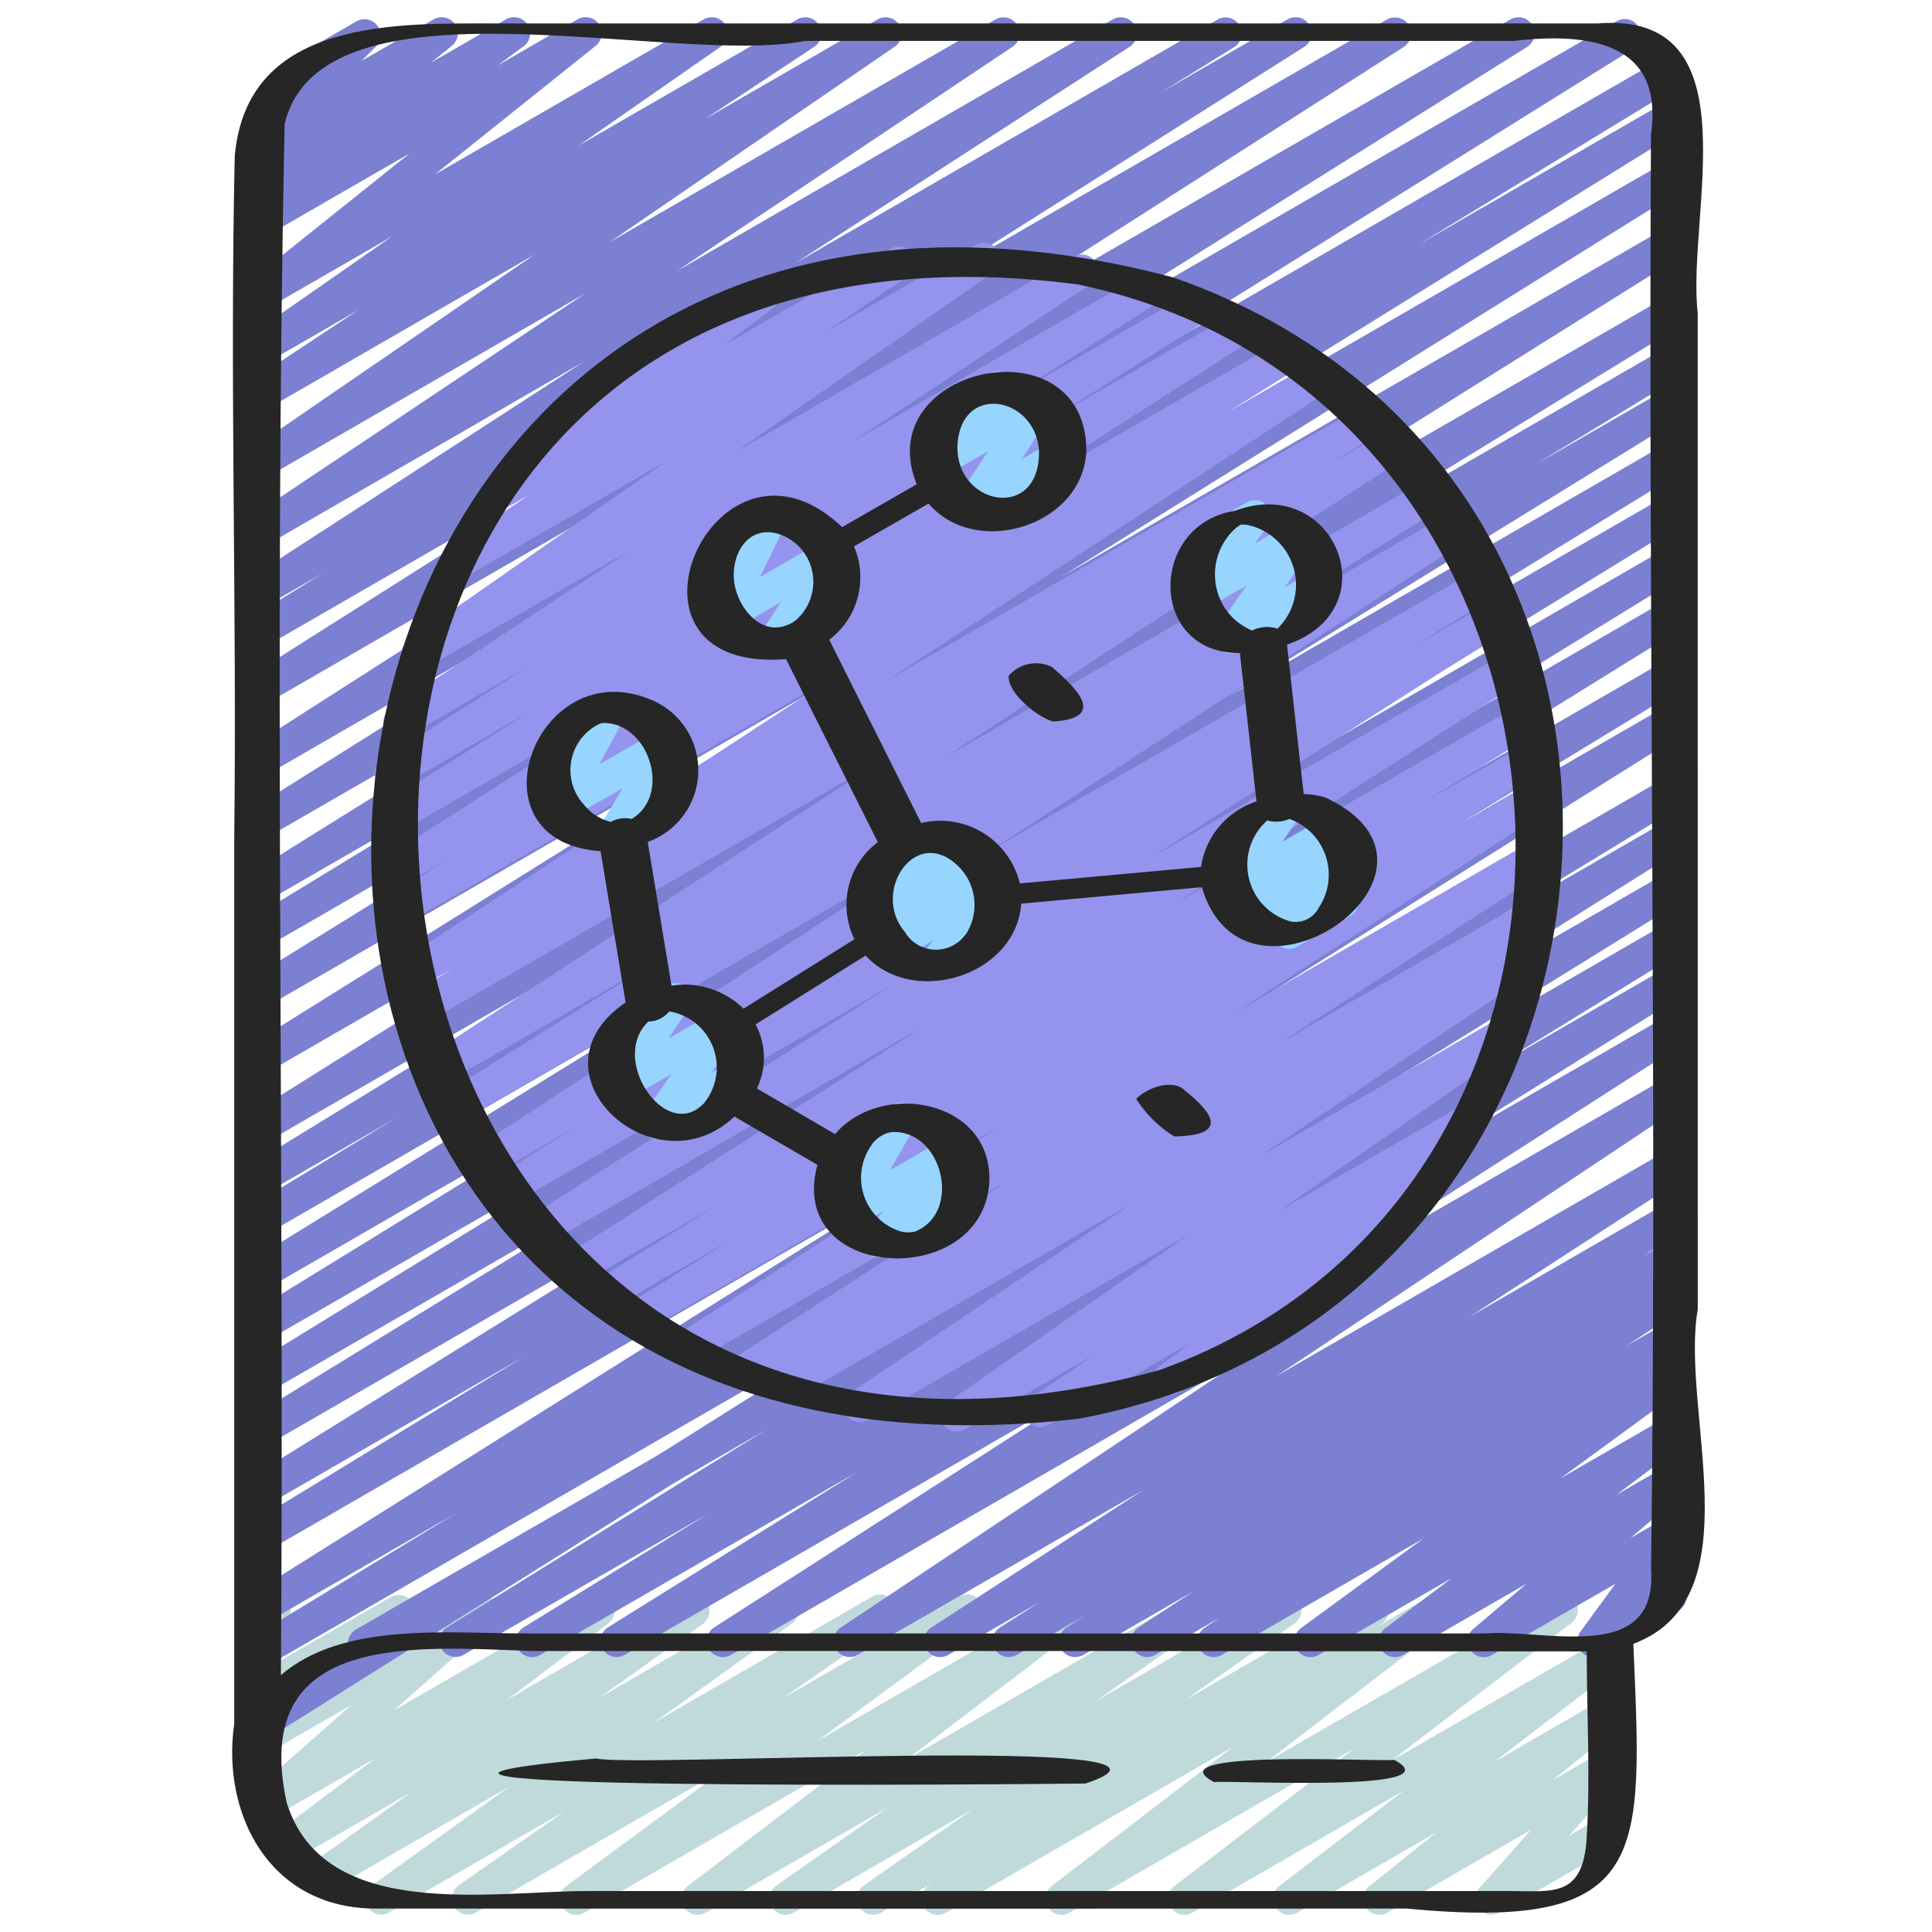 <?xml version="1.0" encoding="UTF-8"?> <svg xmlns="http://www.w3.org/2000/svg" id="Icons" height="512" viewBox="0 0 60 60" width="512"><path d="m29.122 59.47a.5.5 0 0 1 -.276-.917l.124-.082-1.615.931a.5.5 0 0 1 -.536-.842l3.381-2.366-5.556 3.206a.5.5 0 0 1 -.538-.841l3.44-2.411-5.633 3.252a.5.5 0 0 1 -.554-.83l5.541-4.224-8.758 5.054a.5.5 0 0 1 -.547-.835l4.958-3.657-7.782 4.492a.5.5 0 0 1 -.536-.842l3.315-2.316-5.456 3.15a.5.5 0 0 1 -.542-.839l4.278-3.074-5.714 3.3a.5.5 0 0 1 -.54-.84l3.207-2.288-3.717 2.149a.5.5 0 0 1 -.55-.832l3.159-2.374-3.256 1.88a.5.5 0 0 1 -.581-.808l3.073-2.716-2.631 1.517a.5.5 0 0 1 -.589-.8l1.032-.949-.443.255a.5.5 0 0 1 -.74-.531l.328-1.649a.5.5 0 0 1 -.088-.906l.5-.289a.5.5 0 0 1 .741.53l-.285 1.427 3.395-1.955a.5.5 0 0 1 .589.8l-1.032.949 3.036-1.752a.5.5 0 0 1 .581.807l-3.074 2.716 6.109-3.53a.5.5 0 0 1 .551.832l-3.161 2.378 5.558-3.208a.5.5 0 0 1 .54.84l-3.207 2.288 5.422-3.13a.5.5 0 0 1 .542.839l-4.28 3.071 6.782-3.915a.5.5 0 0 1 .536.843l-3.314 2.315 5.474-3.16a.5.5 0 0 1 .547.835l-4.958 3.657 7.786-4.495a.5.5 0 0 1 .553.83l-5.54 4.226 8.763-5.059a.5.5 0 0 1 .537.842l-3.442 2.411 5.639-3.255a.5.5 0 0 1 .536.843l-3.379 2.364 5.558-3.209a.5.5 0 0 1 .526.85l-.132.087 1.625-.938a.5.5 0 0 1 .555.829l-5.632 4.321 8.926-5.153a.5.5 0 0 1 .554.83l-5.6 4.285 6.515-3.761a.5.5 0 0 1 .554.829l-3.858 2.958 3.3-1.907a.5.5 0 0 1 .563.822l-2.072 1.667 1.509-.871a.5.5 0 0 1 .624.765l-1.603 1.814.983-.566a.5.5 0 0 1 .5.865l-3.652 2.101a.5.5 0 0 1 -.624-.764l1.607-1.812-4.462 2.576a.5.5 0 0 1 -.564-.822l2.075-1.665-4.314 2.487a.5.5 0 0 1 -.555-.829l3.86-2.959-6.562 3.788a.5.5 0 0 1 -.553-.83l5.6-4.284-8.86 5.114a.5.5 0 0 1 -.555-.829l5.632-4.32-8.921 5.149a.5.5 0 0 1 -.25.07z" fill="#c0dadc"></path><path d="m11.306 51.538a.5.5 0 0 1 -.25-.933l40.664-23.478a.5.5 0 0 1 .512.857l-9.932 6.147 9.421-5.439a.5.5 0 0 1 .512.859l-5.75 3.543 5.237-3.024a.5.5 0 0 1 .514.857l-7.745 4.828 7.231-4.174a.5.5 0 0 1 .52.854l-11.661 7.485 11.141-6.432a.5.5 0 0 1 .527.849l-12.6 8.394 12.074-6.97a.5.5 0 0 1 .522.852l-6.595 4.278 6.073-3.506a.5.5 0 0 1 .518.854l-1.218.777.7-.405a.5.5 0 0 1 .519.854l-.611.392.092-.052a.5.5 0 0 1 .524.85l-1.739 1.145 1.214-.7a.5.5 0 0 1 .525.849l-.493.326a.5.5 0 0 1 .513.854l-3.811 2.788 3.266-1.885a.5.5 0 0 1 .551.832l-2.077 1.563 1.526-.881a.5.5 0 0 1 .573.814l-1.657 1.405 1.084-.625a.5.5 0 0 1 .653.727l-1.088 1.49.343-.2a.5.5 0 0 1 .5.866l-2.394 1.377a.5.5 0 0 1 -.653-.727l1.088-1.489-3.84 2.216a.5.5 0 0 1 -.573-.814l1.659-1.406-3.848 2.22a.5.5 0 0 1 -.55-.832l2.077-1.562-4.149 2.394a.5.5 0 0 1 -.545-.836l3.807-2.785-6.272 3.621a.5.5 0 0 1 -.526-.849l.479-.317-2.021 1.166a.5.5 0 0 1 -.524-.85l1.74-1.143-3.452 1.993a.5.5 0 0 1 -.52-.853l.608-.39-2.155 1.243a.5.5 0 0 1 -.518-.854l1.232-.785-2.84 1.639a.5.5 0 0 1 -.522-.852l6.584-4.27-8.873 5.122a.5.5 0 0 1 -.527-.848l12.6-8.4-16.01 9.248a.5.5 0 0 1 -.52-.853l11.663-7.486-14.446 8.339a.5.5 0 0 1 -.515-.856l7.75-4.831-9.852 5.687a.5.5 0 0 1 -.513-.858l5.743-3.534-7.616 4.392a.5.5 0 0 1 -.513-.857l9.917-6.137-12.232 7.065a.494.494 0 0 1 -.25.067z" fill="#7b80d2"></path><path d="m8.03 54.083a.5.5 0 0 1 -.266-.923l21.621-13.6-21.105 12.183a.5.5 0 0 1 -.509-.859l6.429-3.912-5.92 3.419a.5.5 0 0 1 -.515-.857l20.989-13.173-20.474 11.82a.5.5 0 0 1 -.51-.86l8.5-5.187-7.99 4.615a.5.5 0 0 1 -.513-.857l16.659-10.324-16.146 9.322a.5.5 0 0 1 -.511-.859l12.552-7.709-12.041 6.951a.5.5 0 0 1 -.511-.858l12.831-7.887-12.32 7.115a.5.5 0 0 1 -.511-.859l12.533-7.7-12.022 6.943a.5.5 0 0 1 -.512-.858l14.07-8.669-13.558 7.829a.5.5 0 0 1 -.509-.86l4.554-2.763-4.045 2.335a.5.5 0 0 1 -.511-.858l11.675-7.16-11.164 6.446a.5.5 0 0 1 -.515-.857l20.352-12.747-19.837 11.453a.5.5 0 0 1 -.514-.856l19.265-12.024-18.751 10.825a.5.5 0 0 1 -.513-.858l16.633-10.305-16.12 9.305a.5.5 0 0 1 -.51-.859l8.038-4.9-7.528 4.345a.5.5 0 0 1 -.514-.856l17.624-10.995-17.11 9.877a.5.5 0 0 1 -.515-.857l16.1-10.1-15.581 9a.5.5 0 0 1 -.519-.854l16.868-10.8-16.353 9.44a.5.5 0 0 1 -.517-.856l11.418-7.225-10.901 6.293a.5.5 0 0 1 -.512-.858l2.253-1.395-1.741 1a.5.5 0 0 1 -.521-.853l10.376-6.721-9.855 5.695a.5.5 0 0 1 -.527-.849l10.435-6.972-9.908 5.72a.5.5 0 0 1 -.533-.845l8.863-6.08-8.33 4.81a.5.5 0 0 1 -.526-.85l3.374-2.233-2.848 1.644a.5.5 0 0 1 -.536-.843l4.423-3.081-3.887 2.243a.5.5 0 0 1 -.562-.823l5-4-4.438 2.56a.5.5 0 0 1 -.547-.835l.818-.6-.271.155a.5.5 0 0 1 -.563-.822l.651-.525-.015.009a.5.5 0 0 1 -.6-.788l1-.991a.491.491 0 0 1 -.24-.211.5.5 0 0 1 .187-.686l2.373-1.372a.5.5 0 0 1 .6.788l-.45.445 2.248-1.294a.5.5 0 0 1 .563.822l-.65.523 2.332-1.345a.5.5 0 0 1 .547.835l-.815.6 2.489-1.435a.5.5 0 0 1 .563.823l-5 4 8.356-4.823a.5.5 0 0 1 .537.842l-4.424 3.08 6.799-3.922a.5.5 0 0 1 .526.849l-3.378 2.235 5.346-3.084a.5.5 0 0 1 .533.844l-8.861 6.077 11.991-6.921a.5.5 0 0 1 .527.848l-10.432 6.969 13.542-7.817a.5.5 0 0 1 .522.852l-10.384 6.721 13.126-7.573a.5.5 0 0 1 .513.857l-2.258 1.4 3.907-2.257a.5.5 0 0 1 .518.855l-11.415 7.222 13.994-8.077a.5.5 0 0 1 .519.853l-16.864 10.791 20.172-11.644a.5.5 0 0 1 .516.856l-16.1 10.1 18.878-10.899a.5.5 0 0 1 .515.857l-17.621 10.994 18.474-10.666a.5.5 0 0 1 .511.859l-8.039 4.899 7.674-4.43a.5.5 0 0 1 .513.857l-16.633 10.307 16.117-9.3a.5.5 0 0 1 .514.857l-19.25 12.009 18.739-10.816a.5.5 0 0 1 .515.856l-20.364 12.754 19.849-11.459a.5.5 0 0 1 .511.859l-11.655 7.146 11.144-6.433a.5.5 0 0 1 .509.86l-4.584 2.781 4.075-2.348a.5.5 0 0 1 .512.858l-14.052 8.652 13.54-7.817a.5.5 0 0 1 .511.858l-12.552 7.709 12.041-6.951a.5.5 0 0 1 .511.859l-12.831 7.886 12.32-7.114a.5.5 0 0 1 .511.858l-12.531 7.702 12.02-6.945a.5.5 0 0 1 .513.858l-16.659 10.323 16.146-9.321a.5.5 0 0 1 .51.859l-8.529 5.2 8.019-4.629a.5.5 0 0 1 .515.857l-20.989 13.175 20.474-11.82a.5.5 0 0 1 .509.86l-6.429 3.912 5.92-3.419a.5.5 0 0 1 .516.855l-43.589 27.42a.447.447 0 0 1 -.1.076l-.267.155a.489.489 0 0 1 -.25.067z" fill="#7b80d2"></path><path d="m29.713 44.462a.5.5 0 0 1 -.285-.91l7.506-5.223-9.988 5.771a.5.5 0 0 1 -.529-.848l8.747-5.88-10.589 6.108a.5.5 0 0 1 -.515-.856l.4-.252-1.126.649a.5.5 0 0 1 -.522-.852l8.466-5.483-9.6 5.541a.5.5 0 0 1 -.522-.853l9.86-6.374-10.879 6.28a.5.5 0 0 1 -.515-.856l3.178-1.981-3.656 2.111a.5.5 0 0 1 -.515-.857l3.638-2.268-4.058 2.341a.5.5 0 0 1 -.52-.854l11.011-7.053-11.667 6.737a.5.5 0 0 1 -.519-.854l11.2-7.16-11.733 6.768a.5.5 0 0 1 -.512-.857l2.493-1.543-2.621 1.513a.5.5 0 0 1 -.524-.852l14.618-9.528-15.085 8.713a.5.5 0 0 1 -.516-.857l6.388-4-6.422 3.71a.5.5 0 0 1 -.524-.851l14.193-9.25-14.356 8.286a.5.5 0 0 1 -.512-.858l1.48-.916-1.263.729a.5.5 0 0 1 -.524-.851l13.69-8.979-13.547 7.82a.5.5 0 0 1 -.513-.857l2.07-1.288-1.674.962a.5.5 0 0 1 -.52-.854l8.532-5.475-8.032 4.644a.5.5 0 0 1 -.518-.854l4.74-3-4.124 2.381a.5.5 0 0 1 -.519-.855l4.558-2.908-3.789 2.187a.5.5 0 0 1 -.526-.849l7.455-4.93-6.377 3.674a.5.5 0 0 1 -.536-.843l8.009-5.585-6.261 3.614a.5.5 0 0 1 -.531-.845l2.548-1.734-.594.343a.5.5 0 0 1 -.551-.832l3.092-2.325a.5.5 0 0 1 -.016-.875l5.1-2.945a.5.5 0 0 1 .551.832l-1.541 1.161 5.215-3.011a.5.5 0 0 1 .531.846l-2.547 1.732 4.643-2.681a.5.5 0 0 1 .537.843l-8.011 5.586 10.522-6.074a.5.5 0 0 1 .526.849l-7.447 4.923 9.024-5.209a.5.5 0 0 1 .518.855l-4.567 2.914 5.537-3.2a.5.5 0 0 1 .518.854l-4.745 3.008 5.561-3.21a.5.5 0 0 1 .521.853l-8.535 5.476 9.456-5.458a.5.5 0 0 1 .513.857l-2.082 1.3 2.532-1.461a.5.5 0 0 1 .525.851l-13.684 8.975 14.707-8.492a.5.5 0 0 1 .513.858l-1.48.916 1.722-.994a.5.5 0 0 1 .524.851l-14.193 9.25 14.9-8.6a.5.5 0 0 1 .515.856l-6.394 4 6.595-3.81a.5.5 0 0 1 .524.852l-14.616 9.527 15.045-8.685a.5.5 0 0 1 .512.857l-2.5 1.545 2.438-1.406a.5.5 0 0 1 .519.853l-11.2 7.161 11.238-6.484a.5.5 0 0 1 .52.854l-11 7.051 10.9-6.295a.5.5 0 0 1 .515.856l-3.628 2.263 3.325-1.92a.5.5 0 0 1 .515.856l-3.179 1.985 2.8-1.616a.5.5 0 0 1 .522.853l-9.86 6.374 9.376-5.413a.5.5 0 0 1 .522.852l-8.477 5.491 7.817-4.513a.5.5 0 0 1 .516.856l-.639.4a.5.5 0 0 1 .434.89l-8.747 5.88 7.568-4.37a.5.5 0 0 1 .535.843l-7.5 5.222 5.728-3.307a.5.5 0 0 1 .53.847l-2 1.36.032-.018a.5.5 0 0 1 .547.834l-2.9 2.155a.487.487 0 0 1 .159.169.5.5 0 0 1 -.182.682l-5.1 2.945a.5.5 0 0 1 -.548-.834l.983-.73-4.422 2.548a.5.5 0 0 1 -.531-.847l2-1.358-4.07 2.35a.5.5 0 0 1 -.248.067z" fill="#9494ee"></path><path d="m38.2 20.294a.5.5 0 0 1 -.41-.786l.926-1.327-1.356.782a.5.5 0 0 1 -.65-.732l.557-.746a.5.5 0 0 1 -.2-.929l1.658-.956a.5.5 0 0 1 .65.731l-.411.552 1.2-.691a.5.5 0 0 1 .66.719l-.925 1.326.811-.467a.5.5 0 1 1 .5.865l-2.757 1.592a.5.5 0 0 1 -.253.067z" fill="#97d5ff"></path><path d="m40.028 29.468a.5.5 0 0 1 -.383-.821l.117-.14-.764.44a.5.5 0 0 1 -.6-.785l.1-.1-.088.05a.5.5 0 0 1 -.662-.716l.626-.912a.5.5 0 0 1 -.3-.929l1.658-.956a.5.5 0 0 1 .617.092.5.5 0 0 1 .045.623l-.569.829 1.444-.833a.5.5 0 0 1 .6.785l-.11.111a.5.5 0 0 1 .572.783l-.462.555a.492.492 0 0 1 .252.217.5.5 0 0 1 -.182.682l-1.656.956a.49.49 0 0 1 -.255.069z" fill="#97d5ff"></path><path d="m29.028 30.468a.5.5 0 0 1 -.4-.8l.354-.463-1.11.641a.5.5 0 0 1 -.618-.772l.444-.481-.382.22a.5.5 0 0 1 -.637-.748l.483-.6a.492.492 0 0 1 -.282-.227.5.5 0 0 1 .182-.682l1.658-.956a.5.5 0 0 1 .637.748l-.2.242.875-.5a.5.5 0 0 1 .618.771l-.444.483.441-.255a.5.5 0 0 1 .648.736l-.535.7a.5.5 0 0 1 .167.925l-1.656.956a.49.49 0 0 1 -.243.062z" fill="#97d5ff"></path><path d="m24.028 20.468a.5.5 0 0 1 -.42-.772l.648-1-1.583.913a.5.5 0 0 1 -.7-.653l.822-1.67-.232.133a.5.5 0 0 1 -.5-.865l1.658-.956a.492.492 0 0 1 .591.067.5.5 0 0 1 .107.586l-.819 1.671 1.957-1.129a.5.5 0 0 1 .67.7l-.668 1.03a.5.5 0 0 1 .558.235.5.5 0 0 1 -.182.682l-1.656.956a.49.49 0 0 1 -.251.072z" fill="#97d5ff"></path><path d="m30.128 16.265a.494.494 0 0 1 -.364-.158.5.5 0 0 1 -.053-.619l.98-1.479-1.374.793a.5.5 0 0 1 -.637-.749l.48-.589a.492.492 0 0 1 -.277-.226.5.5 0 0 1 .182-.682l1.658-.956a.5.5 0 0 1 .637.749l-.184.226.857-.495a.5.5 0 0 1 .667.709l-.98 1.479.99-.572a.5.5 0 0 1 .5.866l-2.832 1.638a.49.49 0 0 1 -.25.065z" fill="#97d5ff"></path><path d="m19.028 26.468a.5.5 0 0 1 -.429-.756l.734-1.231-1.741 1a.5.5 0 0 1 -.6-.074.5.5 0 0 1 -.092-.6l.794-1.469-.13.074a.5.5 0 0 1 -.5-.865l1.658-.956a.5.5 0 0 1 .69.67l-.793 1.468 1.881-1.074a.5.5 0 0 1 .68.689l-.735 1.23a.5.5 0 0 1 .493.87l-1.656.956a.49.49 0 0 1 -.254.068z" fill="#97d5ff"></path><path d="m20.4 35.376a.5.5 0 0 1 -.41-.787l.863-1.233-1.422.822a.5.5 0 0 1 -.667-.708l.654-.992a.506.506 0 0 1 -.536-.24.5.5 0 0 1 .182-.682l1.658-.956a.5.5 0 0 1 .667.708l-.624.945 1.54-.889a.5.5 0 0 1 .66.72l-.865 1.231.565-.326a.5.5 0 1 1 .5.865l-2.518 1.455a.5.5 0 0 1 -.247.067z" fill="#97d5ff"></path><path d="m27.3 39.049a.5.5 0 0 1 -.381-.824l.523-.615-.893.516a.5.5 0 0 1 -.685-.68l.767-1.346-.062.035a.5.5 0 0 1 -.5-.865l1.658-.957a.493.493 0 0 1 .6.079.5.5 0 0 1 .082.6l-.765 1.346 1.806-1.038a.5.5 0 0 1 .631.757l-.523.614.137-.079a.5.5 0 1 1 .5.865l-2.649 1.529a.49.49 0 0 1 -.246.063z" fill="#97d5ff"></path><g fill="#262626"><path d="m52.724 9.714c-.35-3.032 1.77-9.377-3.107-8.986h-34.068c-3.185 0-7.873-.195-8.259 4.121-.156 7.027.069 14.088-.015 21.127q0 13.775 0 27.547c-.4 2.784 1.064 5.689 4.294 5.749q16.056.008 32.114 0c7.6.725 7.321-1.6 7.042-8.221 3.791-1.42 1.448-7.226 2-10.392q-.002-15.472-.001-30.945zm-3.448 47.368c-.114 1.861-1.057 1.646-2.388 1.646h-28.646c-2.986 0-8.193.972-9.341-2.754-1.15-5.341 4.014-4.823 7.651-4.7 10.95-.006 21.759 0 32.725.012.003 1.922.115 3.878-.001 5.796zm2-8.334c.2 2.972-3.291 1.833-5.143 1.98h-29.8c-2.427 0-5.679-.367-7.609 1.294.114-16.046-.219-32.153.116-48.168 1.142-4.834 12.08-1.773 16.16-2.583h22c2.31-.266 4.685.013 4.273 2.9-.087 14.861.192 29.729.003 44.577z"></path><path d="m41.151 24.763a2.988 2.988 0 0 0 -.664-.106q-.26-2.319-.518-4.638c3.215-1.1 1.468-5.319-1.621-4.153-2.68.417-2.7 4.439.158 4.415q.258 2.3.515 4.609a2.523 2.523 0 0 0 -1.721 2.033l-5.628.513a2.541 2.541 0 0 0 -3.064-1.876l-2.855-5.692a2.433 2.433 0 0 0 .769-2.9l2.316-1.329c1.491 1.744 4.871.661 4.9-1.7-.085-3.99-6.738-2.539-5.268 1.101l-2.317 1.33c-3.947-3.75-7.606 4.549-1.742 4.1q1.425 2.843 2.851 5.684a2.428 2.428 0 0 0 -.726 3.015l-3.445 2.157a2.615 2.615 0 0 0 -2.237-.716l-.738-4.463a2.365 2.365 0 0 0 -.014-4.46c-3.507-1.341-5.6 4.462-1.451 4.746q.389 2.352.778 4.7c-3.179 2.167.883 5.911 3.379 3.542l2.578 1.5c-.994 3.669 5.255 3.913 5.341.445.022-2.473-3.357-3.077-4.793-1.4l-2.428-1.417a2.191 2.191 0 0 0 -.041-1.988l3.417-2.139c1.483 1.613 4.672.629 4.833-1.612l5.61-.512c1.338 4.556 8.631-.552 3.826-2.789zm-10.579-12.219-.046.017a.13.13 0 0 1 .046-.017zm-.837 1.282c.107-1.977 2.487-1.5 2.533.236-.01 2.138-2.601 1.63-2.533-.236zm-5.121 5.519.045-.027a.135.135 0 0 1 -.045.027zm-1.035-2.777-.052.019a.132.132 0 0 1 .052-.019zm.508 2.92c-.742 0-1.334-.924-1.3-1.694.04-.872.646-1.529 1.53-1.162a1.688 1.688 0 0 1 .438.284 1.574 1.574 0 0 1 -.034 2.338 1.048 1.048 0 0 1 -.629.232zm-5.992 5.458a1.592 1.592 0 0 1 .565-2.486 1.009 1.009 0 0 1 .233 0c1.314.151 1.932 2.253.722 2.973a.9.9 0 0 0 -.643.092 1.525 1.525 0 0 1 -.872-.581zm8.977 10.6a1.04 1.04 0 0 1 .593-.391l-.009.006c1.612-.133 2.265 2.531.724 3.1.025-.013-.148.007-.15.015a1.828 1.828 0 0 1 -.23-.026 1.742 1.742 0 0 1 -.923-2.702zm-5.235-1.261c-1.168 1.189-2.931-1.407-1.7-2.559a.851.851 0 0 0 .647-.315 1.761 1.761 0 0 1 1.058 2.876zm8.143-5.258a1.126 1.126 0 0 1 -1.889-.1c-1.02-1.212.3-3.253 1.6-2.09a1.683 1.683 0 0 1 .294 2.195zm8.586-12.747h-.006s.008.004.011.004zm.018-.011.012-.006c.032-.015.066-.023-.021.011zm-.084.031c-.048.013-.033.008 0 0zm-.41 2.658a1.925 1.925 0 0 1 .307-2.574c.061-.035.119-.1.187-.092-.024 0 .157.01.1 0a1.9 1.9 0 0 1 .989 3.232 1.027 1.027 0 0 0 -.787.057 1.883 1.883 0 0 1 -.794-.619zm2.317 9.681.04-.008a.079.079 0 0 1 -.038.011zm.067-.02c.043-.021.03-.013 0 0zm.491-.449a.808.808 0 0 1 -.889.445 1.83 1.83 0 0 1 -.719-3.136 1.01 1.01 0 0 0 .687-.047 1.844 1.844 0 0 1 .923 2.741z"></path><path d="m18.665 22.458a.493.493 0 0 0 -.052.013c-.035.014.003.029.052-.013z"></path><path d="m27.661 35.163c-.108.013-.067.05 0 0z"></path><path d="m36.444 8.618c-30.594-8.102-34.68 39.12-2.921 35.439 18.242-3.428 20.623-29.257 2.921-35.439zm-.42 33.926c-28.454 7.803-31.993-37.574-2.547-33.709 16.633 3.443 18.606 27.897 2.547 33.709z"></path><path d="m43.3 54.656c-.632.057-7.511-.327-5.6.688.632-.057 7.511.327 5.6-.688z"></path><path d="m18.518 54.61c-11.519 1.038 13.315.8 15.194.779 4.708-1.567-14.02-.477-15.194-.779z"></path><path d="m32.673 20.717a1.119 1.119 0 0 0 -1.347.269c-.042.526.881 1.292 1.391 1.422 1.671-.118.712-1.033-.044-1.691z"></path><path d="m36.807 33.875c-.381-.393-1.187-.092-1.522.25a3.684 3.684 0 0 0 1.184 1.169c1.553-.031 1.353-.603.338-1.419z"></path></g></svg> 